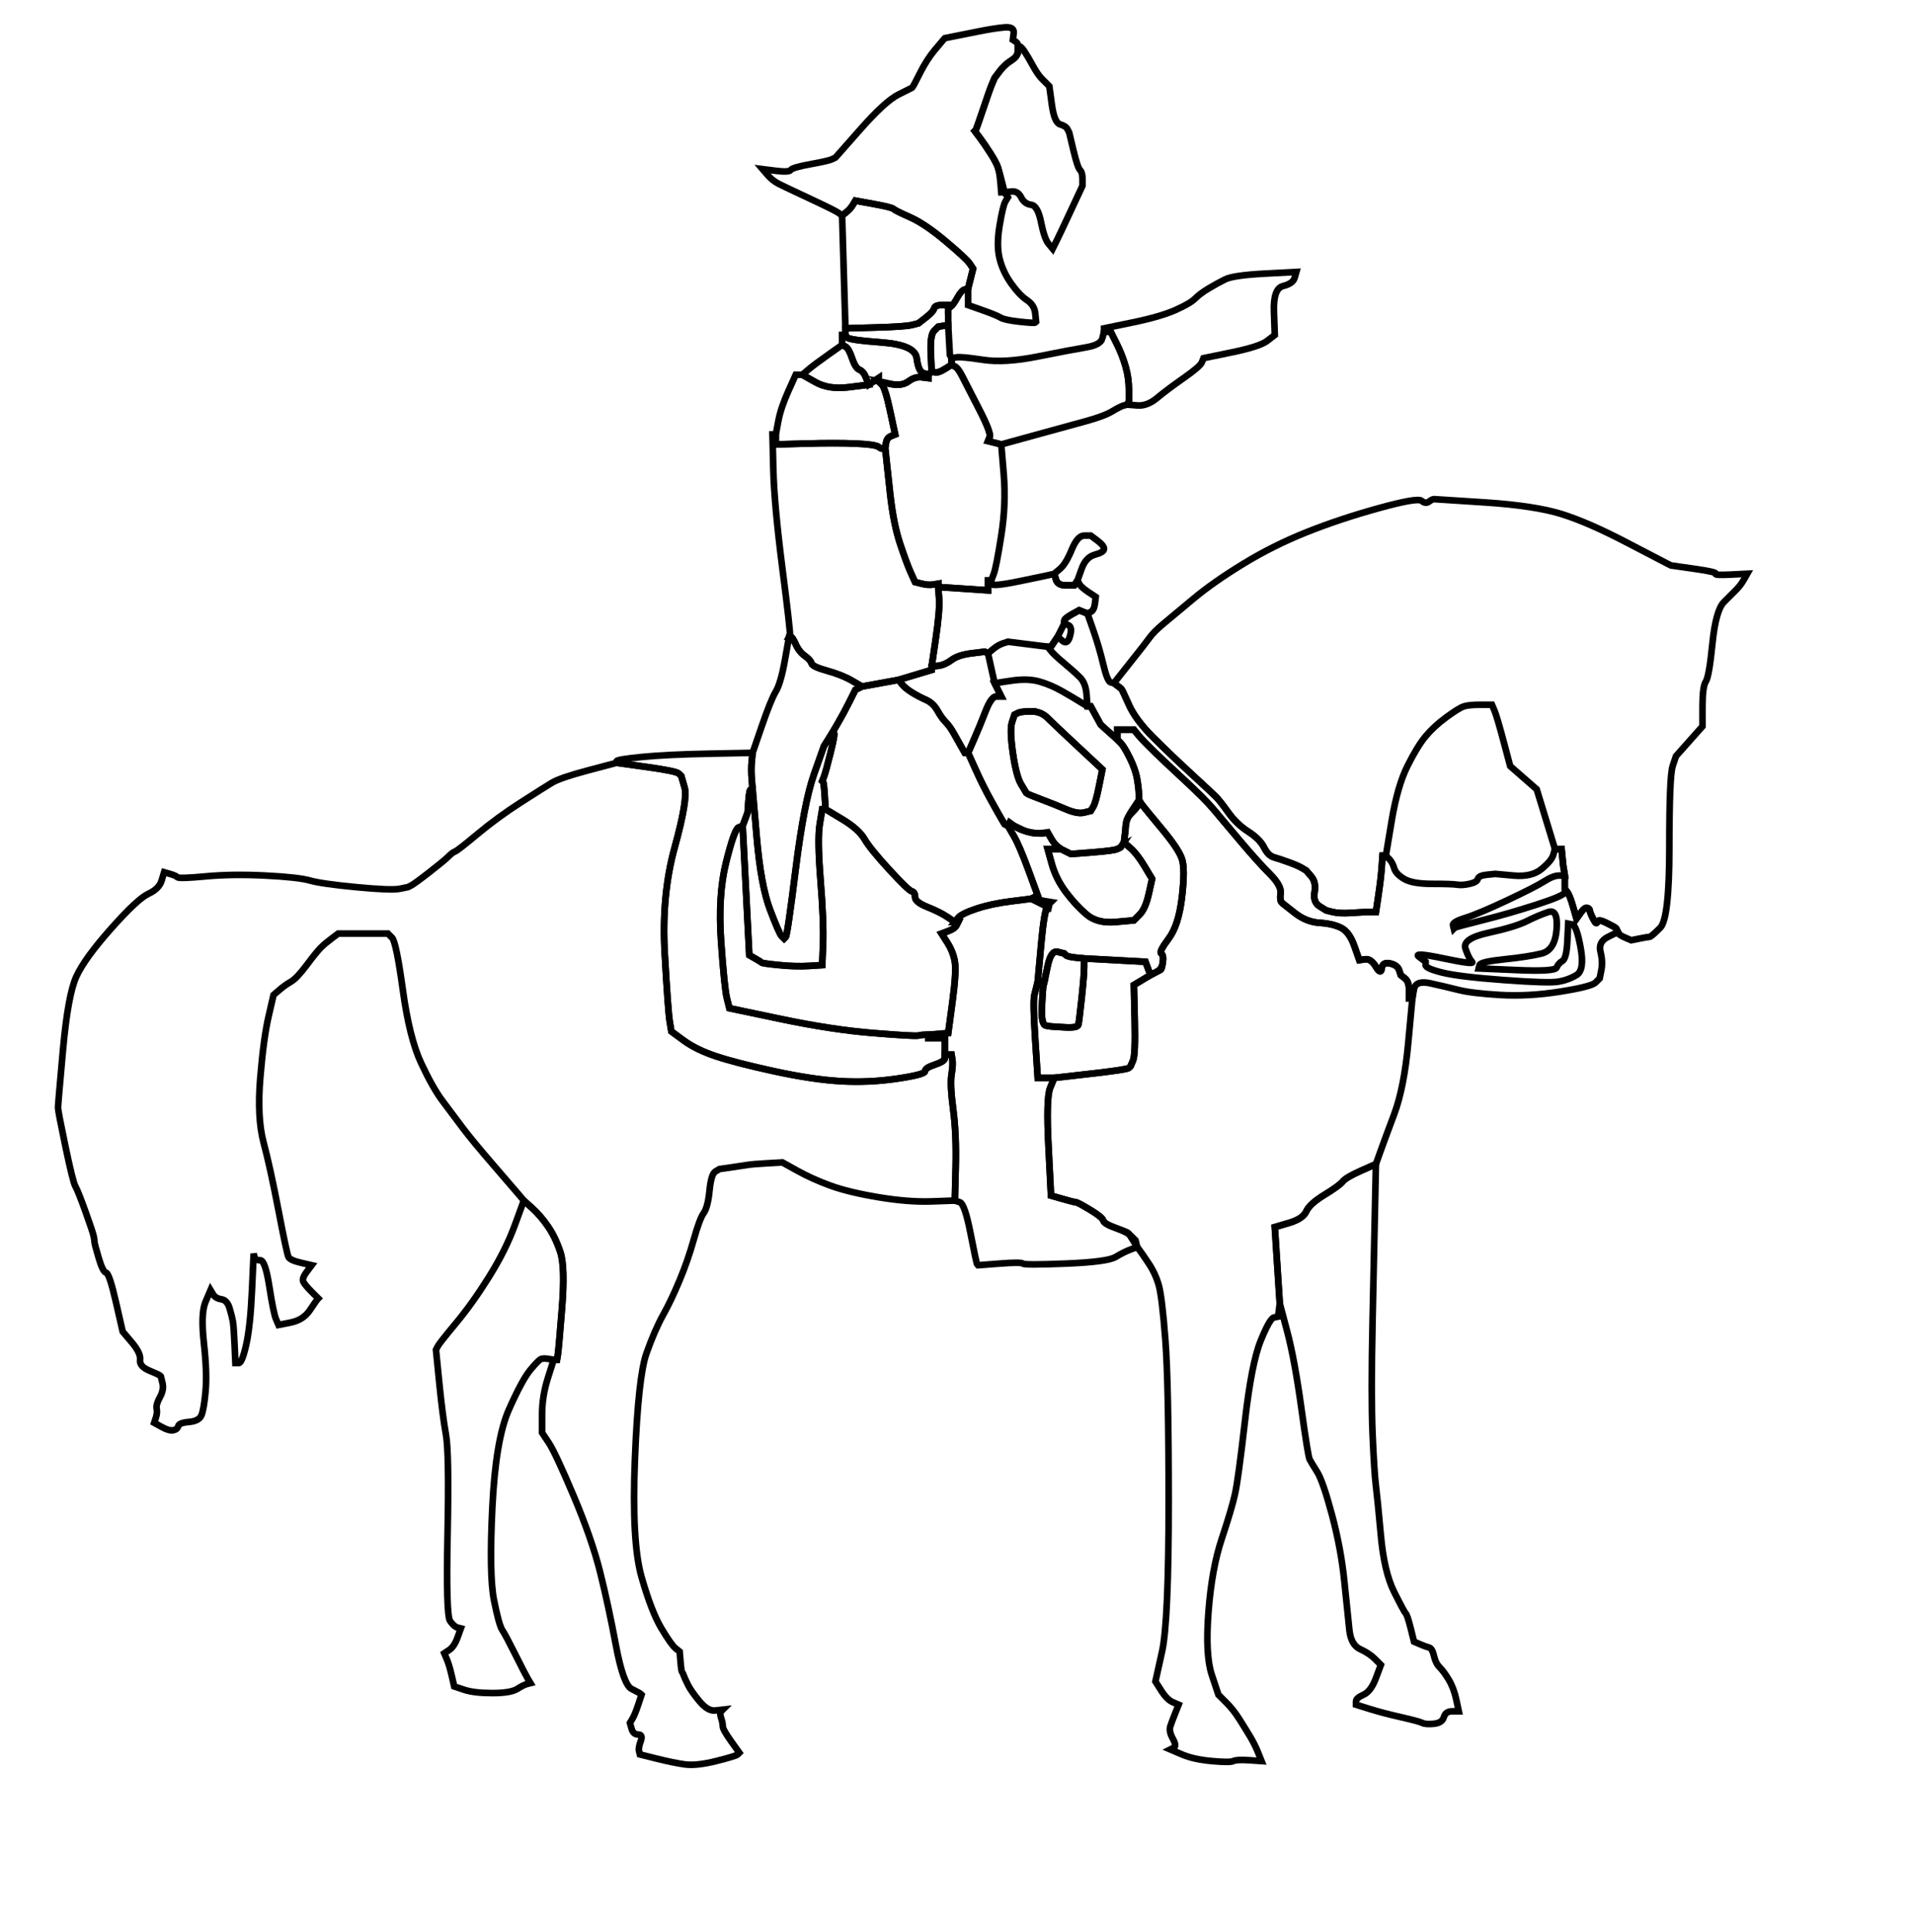 <?xml version="1.0"?><svg width="577" height="582.5" xmlns="http://www.w3.org/2000/svg">
 <title>patriot</title>
 <g>
  <title>Layer 1</title>
  <path fill="none" fill-rule="evenodd" stroke="#000000" stroke-width="2px" id="path2" d="m317,173.25l1,-0.25l0.5,1.75q0.5,1.75 3,1.75l2.5,0l0.5,-0.75l0.5,-0.75l0.5,1q0.5,1 2.75,2.5l2.25,1.5l-0.25,2q-0.25,2 -1.25,2.5l-1,0.5l-1.25,-0.5l-1.25,-0.5l-2.25,1.25q-2.25,1.25 -2.25,2l0,0.75l-1,2l-1,2l-1,1.5l-1,1.5l-0.5,0l-0.5,0l-6,-0.75l-6,-0.75l-1.5,0.5q-1.5,0.5 -3,1.75l-1.5,1.25l-0.5,-0.25l-0.5,-0.25l-4,0.5q-4,0.5 -6,2q-2,1.5 -4,1.75l-2,0.25l1.25,-8.5q1.25,-8.5 1,-12l-0.25,-3.5l7.5,0.5l7.5,0.5l0,-1.5l0,-1.5l0.5,0l0.5,0l0,1q0,1 8.5,-0.75q8.5,-1.75 9.5,-2z"/>
  <path fill="none" fill-rule="evenodd" stroke="#000000" stroke-width="2px" id="path4" d="m343,122.25l-3,-0.25l0.25,-0.5l0.25,-0.5l0,-3.5q0,-3.5 -1,-7q-1,-3.5 -2.75,-7l-1.75,-3.5l-1,0l-1,0l0,-0.5l0,-0.5l8.5,-1.75q8.5,-1.75 13,-3.75q4.5,-2 6,-3.5q1.5,-1.5 4,-3q2.5,-1.5 5,-2.75q2.5,-1.25 12,-1.75l9.5,-0.5l-0.5,1.75q-0.5,1.75 -3.5,2.5q-3,0.75 -2.75,7.75l0.25,7l-2.25,1.75q-2.25,1.75 -10.75,3.5l-8.5,1.75l-0.5,1.25q-0.5,1.25 -5.5,4.75q-5,3.5 -8,6q-3,2.5 -6,2.25z"/>
  <path fill="none" fill-rule="evenodd" stroke="#000000" stroke-width="2px" id="path6" d="m332.5,102l0.5,-2l1,0l1,0l1.75,3.5q1.75,3.5 2.75,7q1,3.5 1,7l0,3.5l-0.25,0.5l-0.25,0.5l-1,0.25q-1,0.25 -3.5,1.75q-2.5,1.5 -8,3q-5.5,1.5 -15.5,4.25l-10,2.75l-2,-0.5l-2,-0.5l0.5,-1.25q0.5,-1.25 -3.25,-8.5q-3.75,-7.25 -5,-9.75q-1.25,-2.5 -2.25,-3l-1,-0.5l0,-1l0,-1l1.5,-0.25q1.5,-0.25 8,0.75q6.5,1 16.5,-1q10,-2 14.5,-2.75q4.5,-0.75 5,-2.75z"/>
  <path fill="none" fill-rule="evenodd" stroke="#000000" stroke-width="2px" id="path8" d="m285,111.25l2,-1.25l1,0.5q1,0.5 2.25,3q1.25,2.5 5,9.75q3.75,7.25 3.25,8.5l-0.5,1.25l2,0.5l2,0.5l0.75,9q0.75,9 -0.75,18.5q-1.5,9.5 -2.25,11.5l-0.75,2l-0.5,0l-0.5,0l0,1.5l0,1.5l-7.5,-0.5l-7.5,-0.5l0,-0.5l0,-0.5l-1.5,0.25q-1.5,0.25 -3.5,-0.25l-2,-0.5l-1.25,-2.75q-1.25,-2.75 -3.25,-8.75q-2,-6 -3,-15q-1,-9 -1.25,-11.5l-0.25,-2.5l0.25,-1.5q0.25,-1.5 1.5,-2l1.25,-0.5l-1.5,-7q-1.5,-7 -2.5,-8l-1,-1l3.5,0.75q3.5,0.75 5.5,-0.75q2,-1.5 4,-1.25l2,0.25l0,-0.5l0,-0.5l0.5,-0.5l0.5,-0.5l1,0.25q1,0.25 3,-1z"/>
  <path fill="none" fill-rule="evenodd" stroke="#000000" stroke-width="2px" id="path10" d="m249.75,107l4.25,-3l1,0.5q1,0.5 2,3.5q1,3 2.25,3.5q1.25,0.5 2,2.5l0.75,2l-6,0.75q-6,0.75 -10,-1.5l-4,-2.25l1.75,-1.5q1.75,-1.5 6,-4.5z"/>
  <path fill="none" fill-rule="evenodd" stroke="#000000" stroke-width="2px" id="path12" d="m241,113l1,0l4,2.25q4,2.25 10,1.5l6,-0.75l1.5,-1l1.5,-1l0,0.5l0,0.5l1,1q1,1 2.5,8l1.5,7l-1.25,0.5q-1.25,0.5 -1.5,2l-0.25,1.5l-0.5,0.25q-0.5,0.25 -1.5,-0.5q-1,-0.75 -7,-1q-6,-0.25 -15,0l-9,0.25l0,-1.5l0,-1.5l0.75,-4q0.75,-4 3,-9l2.25,-5l1,0z"/>
  <path fill="none" fill-rule="evenodd" stroke="#000000" stroke-width="2px" id="path14" d="m233.5,131l0.5,0l0,1.5l0,1.5l9,-0.25q9,-0.25 15,0q6,0.25 7,1q1,0.75 1.5,0.5l0.5,-0.25l0.25,2.5q0.25,2.5 1.25,11.5q1,9 3,15q2,6 3.25,8.75l1.25,2.75l2,0.5q2,0.5 3.5,0.25l1.5,-0.25l0,0.5l0,0.5l0.25,3.5q0.25,3.5 -1,12l-1.25,8.5l0,0.5l0,0.5l-5,1.5l-5,1.5l-5.5,1l-5.5,1l-3,-1.75q-3,-1.75 -7.5,-3q-4.5,-1.25 -4.75,-2.25q-0.25,-1 -2,-2.25q-1.75,-1.25 -2.75,-3.5q-1,-2.25 -1.5,-2.25l-0.5,0l0.25,-0.5q0.25,-0.5 -2.25,-20q-2.5,-19.5 -2.75,-30l-0.25,-10.5l0.5,0z"/>
  <path fill="none" fill-rule="evenodd" stroke="#000000" stroke-width="2px" id="path16" d="m265.5,206l5.5,-1l1,1.25q1,1.25 3,2.5q2,1.25 4.25,2.25q2.25,1 3.5,3.25q1.25,2.25 2.5,3.5q1.25,1.25 2.5,3.5q1.25,2.25 2.25,4l1,1.75l0.5,0l0.5,0l2.25,5q2.25,5 4.75,9.5q2.5,4.5 3.25,5.75l0.75,1.25l0.5,0.25l0.5,0.25l1.75,3q1.75,3 4.5,10.5l2.75,7.5l-1,0.5l-1,0.5l-6,0.75q-6,0.75 -10.5,2.25q-4.5,1.5 -5.5,2.75l-1,1.25l-2.25,-1.5q-2.25,-1.5 -6,-3q-3.75,-1.5 -3.75,-3q0,-1.5 -1,-1.75q-1,-0.25 -6.75,-6.5q-5.75,-6.25 -7.5,-9.25q-1.75,-3 -6.75,-6l-5,-3l-0.25,-4q-0.25,-4 -0.5,-4.25l-0.25,-0.25l0.5,-1.25q0.5,-1.25 2,-7.25q1.5,-6 1,-6l-0.5,0l1.75,-3q1.75,-3 3.5,-6.5l1.75,-3.5l1,-0.5l1,-0.5l5.5,-1z"/>
  <path fill="none" fill-rule="evenodd" stroke="#000000" stroke-width="2px" id="path18" d="m236.75,199l1.25,-7l0.5,0q0.5,0 1.5,2.25q1,2.25 2.75,3.5q1.75,1.25 2,2.25q0.25,1 4.75,2.25q4.5,1.25 7.5,3l3,1.75l-1,0.5l-1,0.5l-1.75,3.5q-1.75,3.5 -3.5,6.5l-1.75,3l-1.25,2l-1.25,2l-3,8.5q-3,8.5 -5.5,28.5q-2.5,20 -3,20.5l-0.5,0.5l-0.75,-0.75q-0.75,-0.75 -3.5,-8q-2.75,-7.25 -4,-21.75l-1.25,-14.5l-0.25,-3q-0.25,-3 0,-5.5l0.25,-2.5l2.75,-8q2.75,-8 4.25,-10.5q1.5,-2.5 2.75,-9.5z"/>
  <path fill="none" fill-rule="evenodd" stroke="#000000" stroke-width="2px" id="path20" d="m249.75,223l1.25,-2l0.5,0q0.5,0 -1,6q-1.5,6 -2,7.25l-0.5,1.25l0.25,0.25q0.25,0.25 0.5,4.25l0.25,4l-0.5,0l-0.5,0l-0.75,4.5q-0.75,4.5 0.25,17q1,12.5 0.75,19l-0.25,6.5l-4,0.25q-4,0.25 -9,-0.25q-5,-0.5 -5.25,-0.75q-0.25,-0.25 -2,-1.25l-1.75,-1l-1,-19.5l-1,-19.5l0.75,-2l0.75,-2l0.25,-3.5q0.25,-3.5 0.75,-3.5l0.5,0l1.25,14.5q1.25,14.5 4,21.75q2.75,7.25 3.5,8l0.75,0.75l0.5,-0.5q0.5,-0.5 3,-20.5q2.5,-20 5.5,-28.5l3,-8.5l1.25,-2z"/>
  <path fill="none" fill-rule="evenodd" stroke="#000000" stroke-width="2px" id="path22" d="m214,227.25l13,-0.25l-0.25,2.5q-0.25,2.5 0,5.5l0.25,3l-0.5,0q-0.5,0 -0.75,3.5l-0.25,3.5l-0.75,2l-0.75,2l-1.25,0.5q-1.25,0.5 -3.75,10.5q-2.5,10 -1.5,24q1,14 1.75,17l0.75,3l15.5,3.25q15.5,3.25 28,4.25q12.5,1 13.5,0.75q1,-0.25 2,-0.25l1,0l0,0.5l0,0.5l2.5,0l2.5,0l0,2.5l0,2.5l0,1q0,1 -3,2q-3,1 -3,2q0,1 -8.5,2.25q-8.5,1.25 -17,0.75q-8.5,-0.5 -20,-3q-11.5,-2.5 -17.5,-4.5q-6,-2 -9.75,-4.75l-3.75,-2.75l-0.5,-3q-0.5,-3 -1.5,-20.5q-1,-17.5 3,-32q4,-14.5 3,-18l-1,-3.5l-0.75,-0.75q-0.75,-0.75 -9.75,-2l-9,-1.25l0,-0.5q0,-0.5 7.5,-1.25q7.5,-0.75 20.5,-1z"/>
  <path fill="none" fill-rule="evenodd" stroke="#000000" stroke-width="2px" id="path24" d="m327,291.5l0,-2.5l9.25,0.5l9.25,0.5l0.75,2l0.75,2l-2.5,1.5l-2.5,1.5l0.25,10.5q0.25,10.5 -0.5,12.25l-0.75,1.75l-0.5,0.5q-0.5,0.5 -11.5,1.75l-11,1.25l-2.5,0l-2.5,0l-0.75,-11.5q-0.75,-11.5 -0.25,-13.5l0.5,-2l0.25,-1l0.25,-1l1,0l1,0l-0.25,1q-0.25,1 -0.5,6.5q-0.25,5.5 1.25,5.75l1.5,0.25l4,0.25q4,0.25 4.25,-0.75q0.25,-1 1,-8q0.75,-7 0.75,-9.5z"/>
  <path fill="none" fill-rule="evenodd" stroke="#000000" stroke-width="2px" id="path26" d="m343.5,242l0.5,0l0.75,1q0.75,1 5.75,7q5,6 6,9q1,3 0,11.5q-1,8.5 -4,12.5q-3,4 -2.25,4.5q0.75,0.5 0.5,2.5q-0.25,2 -1.5,2.75l-1.25,0.75l-0.5,0.25l-0.5,0.25l-0.75,-2l-0.75,-2l-9.25,-0.5l-9.25,-0.5l-2.5,-0.25q-2.5,-0.25 -3,-0.75l-0.5,-0.5l-2,-0.5q-2,-0.5 -3,4.25l-1,4.75l-1,0l-1,0l1,-11q1,-11 2,-11l1,0l-3,-1.5l-3,-1.5l1,-0.5l1,-0.5l-2.75,-7.5q-2.75,-7.5 -4.5,-10.5l-1.75,-3l0.25,-0.5l0.25,-0.5l1.75,1.25q1.75,1.25 4.75,1.75q3,0.5 4,0.25l1,-0.25l1,1.75q1,1.75 2,2.5l1,0.75l-2,0l-2,0l1.25,4.5q1.25,4.5 4.25,8.5q3,4 6.25,6.75q3.25,2.75 8.75,2.25l5.5,-0.5l1.75,-1.75q1.75,-1.75 2.75,-6.25l1,-4.5l-2.25,-3.75q-2.25,-3.75 -4.25,-5.5l-2,-1.75l0.25,-2q0.25,-2 0.25,-2.5q0,-0.5 0.25,-1.75q0.25,-1.25 1.75,-3.5l1.5,-2.25l0.5,0z"/>
  <path fill="none" fill-rule="evenodd" stroke="#000000" stroke-width="2px" id="path29" d="m326,211.75l2,1.25l0.5,0l0.5,0l1.5,2.75l1.5,2.75l2.5,2.25l2.5,2.25l1,1q1,1 2.75,4.5q1.75,3.5 2.25,6.5q0.5,3 0.5,4.5l0,1.5l0.25,0.5l0.25,0.5l-0.75,1q-0.75,1 -2,2.25q-1.25,1.25 -1.5,2.5q-0.25,1.25 -0.25,1.75q0,0.5 -0.25,2.5l-0.25,2l-0.5,0.75l-0.5,0.75l-1,0.5q-1,0.5 -7.5,1l-6.5,0.5l-1.5,-0.75l-1.5,-0.75l-1,-0.75q-1,-0.75 -2,-2.5l-1,-1.75l-2.5,0.25q-2.5,0.25 -5.5,-1.25q-3,-1.5 -3.5,-1.25l-0.5,0.25l-0.5,-0.25l-0.5,-0.25l-0.75,-1.25q-0.75,-1.25 -3.25,-5.75q-2.5,-4.5 -4.75,-9.5l-2.25,-5l1.75,-4q1.75,-4 3.5,-8.5q1.75,-4.5 3.25,-4.5l1.5,0l-1,-2l-1,-2l5,-0.75q5,-0.75 8.5,0.25q3.5,1 7,3q3.5,2 5.5,3.25zm-15,2.75q3,0 5,2q2,2 9.25,8.75l7.25,6.75l-1,5q-1,5 -1.75,6.25l-0.75,1.25l-2,0.5q-2,0.5 -5.5,-1q-3.5,-1.5 -7.5,-3q-4,-1.5 -4.25,-1.75l-0.25,-0.25l-1.5,-2.5q-1.5,-2.5 -2.5,-9.5q-1,-7 -0.25,-9.25l0.75,-2.25l1,-0.5q1,-0.5 4,-0.5z"/>
  <path fill="none" fill-rule="evenodd" stroke="#000000" stroke-width="2px" id="path31" d="m248.5,244l0.5,0l5,3q5,3 6.75,6q1.75,3 7.5,9.25q5.75,6.25 6.75,6.5q1,0.25 1,1.75q0,1.5 3.75,3q3.75,1.5 6,3l2.25,1.5l0.5,0l0.5,0l-0.5,1q-0.5,1 -2.5,1.75l-2,0.75l1.75,2.75q1.75,2.75 2.25,5.75q0.5,3 -0.75,12.25l-1.25,9.25l-3,0.25l-3,0.25l-1,0q-1,0 -2,0.25q-1,0.25 -13.5,-0.75q-12.5,-1 -28,-4.25l-15.5,-3.25l-0.75,-3q-0.75,-3 -1.75,-17q-1,-14 1.5,-24q2.5,-10 3.75,-10.5l1.25,-0.5l1,19.5l1,19.5l1.75,1q1.75,1 2,1.25q0.25,0.25 5.25,0.75q5,0.5 9,0.25l4,-0.25l0.25,-6.5q0.25,-6.5 -0.75,-19q-1,-12.5 -0.25,-17l0.75,-4.5l0.5,0z"/>
  <path fill="none" fill-rule="evenodd" stroke="#000000" stroke-width="2px" id="path33" d="m311,214.5q3,0 5,2q2,2 9.25,8.75l7.25,6.75l-1,5q-1,5 -1.75,6.25l-0.75,1.25l-2,0.5q-2,0.5 -5.5,-1q-3.5,-1.5 -7.5,-3q-4,-1.5 -4.25,-1.75l-0.25,-0.25l-1.5,-2.5q-1.5,-2.5 -2.5,-9.5q-1,-7 -0.25,-9.25l0.75,-2.25l1,-0.5q1,-0.5 4,-0.5z"/>
  <path fill="none" fill-rule="evenodd" stroke="#000000" stroke-width="2px" id="path35" d="m324.5,288.75l2.5,0.25l0,2.5q0,2.5 -0.75,9.5q-0.75,7 -1,8q-0.25,1 -4.25,0.75l-4,-0.25l-1.5,-0.25q-1.5,-0.25 -1.25,-5.75q0.25,-5.5 0.5,-6.5l0.25,-1l1,-4.75q1,-4.75 3,-4.25l2,0.5l0.5,0.5q0.5,0.5 3,0.75z"/>
  <path fill="none" fill-rule="evenodd" stroke="#000000" stroke-width="2px" id="path37" d="m338.5,254.75l0.5,-0.75l2,1.75q2,1.75 4.25,5.5l2.25,3.75l-1,4.5q-1,4.5 -2.75,6.25l-1.75,1.75l-5.5,0.5q-5.5,0.5 -8.75,-2.25q-3.25,-2.75 -6.25,-6.75q-3,-4 -4.25,-8.5l-1.25,-4.5l2,0l2,0l1.5,0.75l1.5,0.75l6.5,-0.5q6.5,-0.5 7.5,-1l1,-0.5l0.5,-0.75z"/>
  <path fill="none" fill-rule="evenodd" stroke="#000000" stroke-width="2px" id="path39" d="m297.5,196.75l0.5,0.25l1,4.5l1,4.5l1,2l1,2l-1.5,0q-1.5,0 -3.25,4.5q-1.75,4.5 -3.5,8.5l-1.75,4l-0.5,0l-0.5,0l-1,-1.75q-1,-1.75 -2.25,-4q-1.25,-2.25 -2.5,-3.5q-1.25,-1.25 -2.5,-3.5q-1.25,-2.25 -3.5,-3.25q-2.25,-1 -4.25,-2.25q-2,-1.25 -3,-2.5l-1,-1.25l5,-1.5l5,-1.5l0,-0.5l0,-0.5l2,-0.25q2,-0.25 4,-1.75q2,-1.5 6,-2l4,-0.5l0.5,0.25z"/>
  <path fill="none" fill-rule="evenodd" stroke="#000000" stroke-width="2px" id="path41" d="m254.5,101l0.5,0l0.5,0.75q0.5,0.75 10.5,1.5q10,0.75 10.5,4.75q0.5,4 2,4.5l1.5,0.5l0,0.5l0,0.5l-2,-0.25q-2,-0.25 -4,1.25q-2,1.5 -5.5,0.75l-3.5,-0.75l0,-0.5l0,-0.5l-1.5,1l-1.5,1l-0.75,-2q-0.75,-2 -2,-2.5q-1.25,-0.5 -2.25,-3.5q-1,-3 -2,-3.5l-1,-0.5l0,-1.5l0,-1.5l0.5,0z"/>
  <path fill="none" fill-rule="evenodd" stroke="#000000" stroke-width="2px" id="path43" d="m284.5,98.25l1.5,-0.25l0.25,4.5l0.25,4.5l0.25,0.5l0.25,0.5l0,1l0,1l-2,1.25q-2,1.25 -3,1l-1,-0.25l-0.25,-5.5q-0.25,-5.5 1,-6.75l1.25,-1.25l1.5,-0.25z"/>
  <path fill="none" fill-rule="evenodd" stroke="#000000" stroke-width="2px" id="path45" d="m286,92.5l0,0.5l0,2.5l0,2.5l-1.5,0.25l-1.5,0.25l-1.25,1.25q-1.25,1.25 -1,6.75l0.25,5.5l-0.5,0.5l-0.5,0.5l-1.5,-0.5q-1.5,-0.5 -2,-4.5q-0.5,-4 -10.5,-4.75q-10,-0.75 -10.5,-1.5l-0.5,-0.75l0,-1l0,-1l9,-0.25q9,-0.25 11,-0.75l2,-0.5l2.25,-1.75q2.25,-1.75 2.5,-2.75q0.25,-1 2.25,-1l2,0l0,0.5z"/>
  <path fill="none" fill-rule="evenodd" stroke="#000000" stroke-width="2px" id="path47" d="m292.75,84l-0.75,3l-1,0.25q-1,0.25 -2.25,2.5q-1.25,2.25 -2,2.75l-0.75,0.5l0,-0.5l0,-0.5l-2,0q-2,0 -2.25,1q-0.25,1 -2.5,2.75l-2.25,1.75l-2,0.5q-2,0.5 -11,0.75l-9,0.25l-0.5,-17l-0.5,-17l1.25,-1q1.25,-1 2,-2.25l0.75,-1.25l5.5,1q5.5,1 6,1.5q0.5,0.5 5,2.5q4.5,2 10.75,7.25q6.25,5.25 7.25,6.75l1,1.5l-0.75,3z"/>
  <path fill="none" fill-rule="evenodd" stroke="#000000" stroke-width="2px" id="path49" d="m307,13.5l0,0.5l0,1.5q0,1.5 -2,2.75q-2,1.25 -3.5,3.25l-1.5,2l-0.75,1.75q-0.75,1.75 -2.75,7.75q-2,6 -2.25,6.25l-0.25,0.25l1.5,2q1.5,2 3.25,4.75q1.75,2.75 2.25,4.25q0.5,1.5 1.25,4.5l0.75,3l0.5,0.75l0.5,0.75l-0.75,1.25q-0.75,1.25 -1.75,7.25q-1,6 0,10q1,4 3.5,7.5q2.5,3.5 4.75,5q2.25,1.5 2.5,4l0.25,2.5l-0.25,0.25q-0.25,0.25 -4.75,-0.25q-4.5,-0.5 -5.75,-1.25q-1.25,-0.75 -5.5,-2.25l-4.25,-1.5l0,-2.5l0,-2.5l0.75,-3l0.75,-3l-1,-1.5q-1,-1.5 -7.25,-6.75q-6.25,-5.25 -10.75,-7.25q-4.5,-2 -5,-2.5q-0.5,-0.5 -6,-1.5l-5.5,-1l-0.75,1.25q-0.75,1.25 -2,2.25l-1.25,1l-1,-0.75q-1,-0.75 -8.5,-4.25q-7.5,-3.5 -9.5,-4.5q-2,-1 -3.5,-2.75l-1.5,-1.75l4,0.5q4,0.5 4.5,-0.25q0.5,-0.75 6,-1.75q5.5,-1 6.5,-1.5l1,-0.5l7.5,-8.5q7.5,-8.5 11.5,-10.5l4,-2l0.25,-0.25q0.25,-0.25 2.25,-4.25q2,-4 4.5,-7q2.5,-3 2.75,-3.25l0.25,-0.25l2.5,-0.5q2.5,-0.5 7.5,-1.5q5,-1 8,-1.25q3,-0.25 2.75,1.75l-0.25,2l0.75,0.5q0.75,0.5 0.75,1z"/>
  <path fill="none" fill-rule="evenodd" stroke="#000000" stroke-width="2px" id="path51" d="m307,15.5l0,-1.5l0.5,0q0.5,0 1.5,1.5q1,1.5 2.5,4.25q1.5,2.75 2.75,4q1.25,1.25 1.75,1.75l0.5,0.5l0.75,5.5q0.75,5.5 2.5,6q1.75,0.5 2.25,1.5l0.5,1l1.25,5.25q1.25,5.25 2,6q0.75,0.75 0.75,2.75l0,2l-3.5,7.5q-3.5,7.5 -4.5,9.5l-1,2l-1.25,-1.5q-1.25,-1.5 -2.25,-6.5q-1,-5 -3,-5.25q-2,-0.25 -3,-2.25q-1,-2 -3,-1.75l-2,0.25l-0.5,0l-0.5,0l-0.25,-3q-0.25,-3 -0.75,-4.5q-0.5,-1.5 -2.25,-4.25q-1.75,-2.75 -3.25,-4.75l-1.5,-2l0.25,-0.25q0.25,-0.25 2.25,-6.25q2,-6 2.75,-7.75l0.75,-1.75l1.5,-2q1.5,-2 3.5,-3.25q2,-1.25 2,-2.75z"/>
  <path fill="none" fill-rule="evenodd" stroke="#000000" stroke-width="2px" id="path53" d="m326.25,171.5l-1.25,3.5l-0.5,0.75l-0.5,0.75l-2.5,0q-2.5,0 -3,-1.75l-0.5,-1.75l1.75,-1.5q1.75,-1.5 3.5,-5.75q1.75,-4.25 3.75,-4.25l2,0l2,1.5q2,1.5 2,2.5q0,1 -2.75,1.75q-2.75,0.75 -4,4.25z"/>
  <path fill="none" fill-rule="evenodd" stroke="#000000" stroke-width="2px" id="path56" d="m326.75,184.5l1.25,0.5l1.75,5q1.75,5 3,10.25q1.25,5.25 2.25,5.5l1,0.25l1,0.75q1,0.75 1.25,1q0.25,0.25 2.25,4.75q2,4.5 7.25,9.75q5.25,5.25 11.5,11q6.25,5.75 7.5,7q1.25,1.25 3.75,4.75q2.5,3.5 6,5.75q3.5,2.25 4.75,4.75q1.25,2.5 3,3q1.75,0.5 4.5,1.5q2.75,1 4,1.75l1.25,0.75l1.5,1.75q1.5,1.75 1,4.75q-0.5,3 1.5,4.25l2,1.25l2,0.5q2,0.5 5.75,0.25q3.75,-0.25 4.5,-0.25q0.75,0 1.75,0l1,0l0.75,-5q0.75,-5 1,-8.5l0.25,-3.5l0.5,0l0.5,0l1,1q1,1 1.5,2.75q0.5,1.75 3,3.25q2.5,1.5 8.5,1.5q6,0 7.5,0.25q1.5,0.25 3.75,-0.25q2.25,-0.5 2.5,-1.5q0.25,-1 2.75,-1.25l2.5,-0.25l5.5,0.5q5.5,0.5 8.5,-2q3,-2.5 3.5,-4.25l0.5,-1.75l1,0l1,0l0.25,2.5l0.25,2.5l0.25,1.5l0.25,1.5l-1.75,0q-1.75,0 -4.5,1.75q-2.75,1.75 -11.25,5.75q-8.5,4 -12.5,5.25q-4,1.25 -3.75,2.25l0.25,1l0.25,-0.25q0.25,-0.25 8.25,-2.25q8,-2 16.5,-4.75q8.5,-2.75 8.5,-3.75l0,-1l0.75,1q0.75,1 1.75,4.5l1,3.5l1.25,-1.75q1.25,-1.75 2,-1.5q0.75,0.25 0.75,0.75q0,0.5 1,2.5q1,2 1.25,1q0.25,-1 2.75,0.25q2.5,1.25 2.75,1.5l0.25,0.25l0.25,0.5l0.25,0.5l-3,1.5q-3,1.5 -2.25,4.5q0.75,3 0.25,5.5l-0.5,2.5l-1.25,1.25q-1.25,1.25 -10.75,2.75q-9.5,1.5 -18,1q-8.5,-0.5 -12.5,-1.5q-4,-1 -8.5,-2q-4.5,-1 -5,1.75l-0.5,2.75l-0.5,0l-0.5,0l0,-2.5q0,-2.5 -1.25,-3.5l-1.25,-1l-0.5,-1.5q-0.5,-1.5 -2.75,-2q-2.25,-0.5 -2.5,1.5q-0.25,2 -1.75,-0.5q-1.5,-2.5 -3.25,-2.25l-1.75,0.25l-1.5,-4.25q-1.5,-4.25 -4,-5.5q-2.5,-1.25 -6.5,-1.5q-4,-0.25 -7.5,-3l-3.5,-2.75l-0.5,-0.5q-0.5,-0.5 -0.25,-2.75q0.25,-2.25 -3.25,-5.75q-3.5,-3.5 -9,-10q-5.5,-6.5 -8,-9.5q-2.5,-3 -9.25,-9.25q-6.75,-6.25 -8.5,-8q-1.75,-1.75 -3,-3q-1.25,-1.25 -2.25,-2.5l-1,-1.25l-2.5,0l-2.5,0l0,1.5l0,1.5l-2.5,-2.25l-2.5,-2.25l-1.5,-2.75l-1.5,-2.75l-0.5,0l-0.5,0l-0.25,-3.5q-0.25,-3.5 -2,-5.25q-1.75,-1.75 -4.75,-4.25q-3,-2.5 -4,-3.75l-1,-1.25l0.5,0l0.5,0l1,-1.5l1,-1.5l1.5,1.25q1.5,1.25 2.25,-1.5q0.75,-2.75 -0.5,-3.25l-1.25,-0.5l0,-0.75q0,-0.75 2.25,-2l2.25,-1.25l1.25,0.5zm140.25,90.5q3,-1 2.5,5.25q-0.5,6.25 -4.5,7.25q-4,1 -11.25,1.75q-7.25,0.75 -7.5,1.75l-0.25,1l11.5,0.5q11.5,0.5 12,-0.75q0.5,-1.25 1.75,-2q1.25,-0.75 1.5,-6l0.25,-5.25l1.25,0.25q1.25,0.25 2.5,7q1.25,6.75 -1.25,8.25q-2.5,1.5 -5.5,2q-3,0.5 -16.5,-0.5q-13.5,-1 -18.5,-2.25q-5,-1.25 -5,-2.25l0,-1l-2,-1.5q-2,-1.5 7.5,0.5q9.5,2 8.5,1q-1,-1 -2,-4q-1,-3 7,-4.75q8,-1.75 11.5,-3.5q3.5,-1.75 6.5,-2.75z"/>
  <path fill="none" fill-rule="evenodd" stroke="#000000" stroke-width="2px" id="path58" d="m177.5,232.25l8.5,-2.25l9,1.25q9,1.25 9.75,2l0.75,0.75l1,3.5q1,3.5 -3,18q-4,14.5 -3,32q1,17.5 1.5,20.5l0.5,3l3.75,2.75q3.75,2.75 9.75,4.75q6,2 17.5,4.5q11.5,2.5 20,3q8.5,0.5 17,-0.75q8.5,-1.25 8.5,-2.25q0,-1 3,-2q3,-1 3,-2l0,-1l1,0l1,0l0.25,1.5q0.25,1.5 -0.25,4.5q-0.5,3 0.5,10.5q1,7.5 0.75,17.5l-0.25,10l-7,0.25q-7,0.25 -16,-1.25q-9,-1.5 -14.5,-3.5q-5.5,-2 -10,-4.5l-4.5,-2.5l-4.5,0.25q-4.5,0.25 -6,0.5q-1.5,0.25 -5,0.75l-3.5,0.5l-1.25,0.75q-1.25,0.75 -1.75,5.75q-0.5,5 -1.75,6.75q-1.25,1.75 -3,8q-1.75,6.25 -4.25,12.25q-2.5,6 -5,10.5q-2.5,4.5 -5,11.5q-2.5,7 -3.5,32q-1,25 2,35.5q3,10.5 6,15.5q3,5 4.25,6l1.25,1l0.25,3q0.25,3 0.5,3.25q0.25,0.25 0.5,1q0.25,0.75 1.25,2.75q1,2 3.5,5q2.5,3 4.75,2.75l2.25,-0.25l-0.5,0.5q-0.5,0.5 0,2q0.5,1.5 0.5,2.5q0,1 2.5,4.5l2.5,3.5l-0.5,0.5q-0.5,0.5 -6.5,2q-6,1.5 -9.5,1q-3.5,-0.5 -8.5,-1.75l-5,-1.25l-0.25,-1q-0.25,-1 0.5,-3q0.75,-2 -0.75,-2q-1.5,0 -2,-1.75l-0.5,-1.75l0.75,-1.25q0.75,-1.25 1.75,-4.25l1,-3l-0.25,-0.25q-0.25,-0.25 -2.75,-1.5q-2.5,-1.25 -4.75,-13.25q-2.25,-12 -4.75,-22q-2.5,-10 -8,-23q-5.5,-13 -7.5,-16l-2,-3l0,-5.5q0,-5.5 1.75,-11l1.75,-5.5l0.5,0l0.5,0l0.25,-1.5q0.25,-1.5 1.25,-14q1,-12.5 -0.5,-17q-1.5,-4.5 -3.75,-7.75q-2.25,-3.25 -4.75,-5.5l-2.5,-2.25l-1.25,-1.5q-1.25,-1.5 -7.75,-9q-6.5,-7.5 -9.5,-11.5q-3,-4 -6,-8q-3,-4 -6.5,-11.5q-3.5,-7.5 -5.5,-22q-2,-14.5 -3.25,-15.75l-1.25,-1.25l-7.5,0l-7.5,0l-2,1.5q-2,1.5 -3.25,2.75q-1.25,1.25 -4.25,5.25q-3,4 -4.75,5q-1.75,1 -3.5,2.5l-1.75,1.5l-1.5,6.5q-1.5,6.5 -2.5,18.5q-1,12 1,19.5q2,7.5 4.5,20.5q2.5,13 3,14q0.5,1 3.75,1.75l3.25,0.75l-1.5,2q-1.5,2 -1,3q0.5,1 2.5,3l2,2l-0.25,0.25q-0.25,0.25 -2.25,3.25q-2,3 -5.75,3.75l-3.75,0.75l-0.75,-1.75q-0.75,-1.75 -2,-9.75q-1.25,-8 -2.75,-8q-1.5,0 -1.75,-1l-0.25,-1l-0.5,11q-0.5,11 -1.75,16.5q-1.25,5.5 -2.25,5.5l-1,0l-0.25,-5.5q-0.25,-5.5 -0.5,-7q-0.25,-1.5 -1,-4q-0.75,-2.5 -2.5,-2.75q-1.75,-0.25 -2.5,-1.5l-0.75,-1.25l-1.5,3.5q-1.5,3.5 -0.5,12.5q1,9 0.5,14.5q-0.5,5.5 -1.25,7.25q-0.75,1.75 -3.75,2q-3,0.25 -3.25,1.25q-0.25,1 -1.5,1.25q-1.25,0.25 -3.5,-1l-2.25,-1.25l0.5,-1.5q0.5,-1.5 0.25,-2.75q-0.25,-1.25 1,-3.5q1.25,-2.25 0.75,-4.25l-0.5,-2l-0.25,-0.25q-0.25,-0.25 -3.25,-1.5q-3,-1.25 -2.75,-3.25q0.25,-2 -2.5,-5.25l-2.75,-3.25l-2,-8.75q-2,-8.75 -3,-9q-1,-0.25 -2.25,-4.5q-1.25,-4.25 -1.25,-4.75q0,-0.5 -0.25,-1.75q-0.25,-1.25 -2.5,-7.5q-2.25,-6.25 -3,-7.5q-0.75,-1.25 -3,-12q-2.25,-10.75 -2.25,-11.75q0,-1 1.5,-17.5q1.5,-16.5 4,-22q2.5,-5.5 10.5,-14.5q8,-9 11.25,-10.5q3.25,-1.5 4,-4l0.75,-2.5l1.75,0.5q1.75,0.5 2.25,1q0.5,0.5 8.5,-0.25q8,-0.75 18,-0.25q10,0.5 13.5,1.5q3.5,1 14,2q10.5,1 13,0.5l2.5,-0.5l1,-0.5q1,-0.5 5.5,-4q4.5,-3.5 5.75,-4.75q1.25,-1.25 2,-1.5q0.75,-0.25 6.75,-5.25q6,-5 13,-9.5q7,-4.5 9.5,-6q2.5,-1.5 11,-3.75z"/>
  <path fill="none" fill-rule="evenodd" stroke="#000000" stroke-width="2px" id="path60" d="m425.5,301l0.5,0l-1.25,13.5q-1.25,13.5 -4.25,21.5q-3,8 -4.25,11.5l-1.25,3.5l-4.5,2q-4.5,2 -5.5,3.25q-1,1.25 -5.5,4q-4.5,2.75 -5.5,5q-1,2.25 -5.25,3.5l-4.25,1.25l0.75,11.5l0.75,11.5l-0.25,2l-0.25,2l-1.25,0.25q-1.25,0.25 -4,7q-2.75,6.75 -4.75,24.25q-2,17.5 -3,22q-1,4.5 -4,13.5q-3,9 -4,22q-1,13 1,19l2,6l0.25,0.25q0.25,0.25 2.25,2.25q2,2 3.75,4.75q1.75,2.75 3.25,5.25q1.5,2.5 2.5,5l1,2.5l-3.75,-0.25q-3.75,-0.25 -4.75,0.25q-1,0.5 -6.5,0q-5.5,-0.5 -9,-2l-3.5,-1.5l1,-0.5q1,-0.5 -0.25,-2.75q-1.25,-2.25 -0.75,-3.75q0.5,-1.5 1.5,-4l1,-2.5l-1.75,-0.75q-1.75,-0.75 -3.5,-3.5l-1.75,-2.75l2,-9q2,-9 2,-45q0,-36 -1,-49q-1,-13 -2,-16.5q-1,-3.5 -3,-6.5q-2,-3 -2.75,-4l-0.75,-1l-1.25,-2l-1.25,-2l-0.25,-0.25q-0.25,-0.25 -3.75,-1.5q-3.5,-1.25 -3.75,-2.25q-0.25,-1 -4,-3.25q-3.75,-2.25 -4.25,-2.25q-0.5,0 -4,-1l-3.5,-1l-0.75,-14.75q-0.75,-14.75 0.5,-17.75l1.25,-3l11,-1.25q11,-1.25 11.5,-1.75l0.5,-0.5l0.75,-1.75q0.75,-1.75 0.5,-12.25l-0.25,-10.5l2.5,-1.5l2.5,-1.5l1.5,-0.75l1.5,-0.75l0.25,-0.25q0.25,-0.25 0.5,-2.25q0.25,-2 -0.5,-2.5q-0.75,-0.5 2.25,-4.5q3,-4 4,-12.5q1,-8.5 0,-11.5q-1,-3 -6,-9q-5,-6 -5.75,-7l-0.75,-1l-0.25,-0.5l-0.25,-0.5l0,-1.5q0,-1.5 -0.5,-4.5q-0.5,-3 -2.25,-6.5q-1.75,-3.5 -2.75,-4.5l-1,-1l0,-1.5l0,-1.5l2.5,0l2.5,0l1,1.25q1,1.25 2.25,2.5q1.25,1.25 3,3q1.75,1.75 8.5,8q6.75,6.25 9.25,9.25q2.5,3 8,9.5q5.5,6.5 9,10q3.5,3.5 3.25,5.75q-0.25,2.25 0.25,2.75l0.5,0.5l3.5,2.75q3.5,2.75 7.5,3q4,0.25 6.5,1.5q2.5,1.25 4,5.5l1.5,4.25l1.75,-0.25q1.75,-0.25 3.25,2.25q1.5,2.5 1.75,0.5q0.25,-2 2.5,-1.5q2.25,0.5 2.75,2l0.5,1.5l1.25,1q1.25,1 1.25,3.5l0,2.5l0.5,0z"/>
  <path style="vector-effect: non-scaling-stroke; " fill="none" fill-rule="evenodd" stroke="#000000" stroke-width="2px" id="path62" d="m488.25,281.5l-0.25,-0.5l-0.25,-0.5l-0.25,-0.5l-0.25,-0.25q-0.25,-0.25 -2.75,-1.5q-2.5,-1.25 -2.75,-0.25q-0.25,1 -1.25,-1q-1,-2 -1,-2.5q0,-0.5 -0.75,-0.75q-0.75,-0.25 -2,1.5l-1.25,1.75l-1,-3.5q-1,-3.5 -1.75,-4.5l-0.75,-1l0,-2l0,-2l-0.25,-1.5l-0.25,-1.5l-0.25,-2.5l-0.25,-2.5l-1,0l-1,0l-2.75,-9l-2.75,-9l-4,-3.5l-4,-3.5l-2,-7.5q-2,-7.5 -2.75,-9.25l-0.75,-1.75l-3.5,0q-3.5,0 -5,0.5q-1.5,0.5 -5.25,3.25q-3.75,2.75 -6.25,5.75q-2.5,3 -5.5,9q-3,6 -4.75,16.5l-1.75,10.5l-0.5,0l-0.5,0l-0.25,3.5q-0.25,3.5 -1,8.5l-0.75,5l-1,0q-1,0 -1.75,0q-0.75,0 -4.5,0.25q-3.75,0.25 -5.75,-0.25l-2,-0.5l-2,-1.25q-2,-1.25 -1.5,-4.25q0.5,-3 -1,-4.75l-1.5,-1.75l-1.25,-0.75q-1.25,-0.75 -4,-1.75q-2.75,-1 -4.5,-1.5q-1.75,-0.5 -3,-3q-1.25,-2.5 -4.75,-4.75q-3.5,-2.25 -6,-5.75q-2.5,-3.5 -3.75,-4.75q-1.25,-1.25 -7.5,-7q-6.25,-5.75 -11.5,-11q-5.25,-5.25 -7.25,-9.75q-2,-4.5 -2.25,-4.75q-0.25,-0.25 -1.25,-1l-1,-0.75l0.75,-1q0.75,-1 4.75,-6q4,-5 5.25,-6.75q1.25,-1.75 4.25,-4.25q3,-2.5 9,-7.5q6,-5 15,-10.5q9,-5.5 19,-9.5q10,-4 21.75,-7.25q11.75,-3.25 13,-2.25q1.25,1 2.25,0.25q1,-0.75 1.5,-0.75q0.5,0 15.5,1q15,1 23,3.5q8,2.5 19.5,8.5q11.5,6 12.5,6.5l1,0.5l7,1q7,1 6.5,1.5q-0.5,0.5 4.5,0.25l5,-0.25l-1,1.75q-1,1.75 -2.25,3q-1.25,1.25 -3.75,3.75q-2.5,2.5 -3.5,12.5q-1,10 -2,11.5q-1,1.5 -1,7.5l0,6l-4,4.5l-4,4.5l-1,3q-1,3 -1,24.5q0,21.5 -2.75,24.25q-2.75,2.75 -3.25,2.75q-0.5,0 -3,0.5l-2.5,0.5l-1.75,-0.75q-1.75,-0.75 -2,-1.25z"/>
  <path fill="none" fill-rule="evenodd" stroke="#000000" stroke-width="2px" id="path64" d="m305,271.75l6,-0.75l3,0.5l3,0.5l-1,1q-1,1 -2,12l-1,11l-0.25,1l-0.25,1l-0.5,2q-0.5,2 0.25,13.5l0.75,11.5l2.5,0l2.5,0l-1.25,3q-1.25,3 -0.5,17.75l0.75,14.75l3.5,1q3.5,1 4,1q0.5,0 4.25,2.25q3.75,2.25 4,3.25q0.25,1 3.75,2.25q3.5,1.25 4.75,2.5l1.25,1.25l0.25,1l0.25,1l-2,0.75q-2,0.75 -4.5,2.25q-2.5,1.5 -15,2q-12.5,0.5 -13,0q-0.5,-0.5 -7,0l-6.5,0.5l-0.25,-0.25q-0.25,-0.25 -2,-9.25q-1.75,-9 -3.25,-9.5l-1.5,-0.5l0.25,-10q0.25,-10 -0.75,-17.5q-1,-7.5 -0.5,-10.5q0.5,-3 0.25,-4.5l-0.25,-1.5l-1,0l-1,0l0,-2.5l0,-2.5l-2.5,0l-2.5,0l0,-0.5l0,-0.5l3,-0.25l3,-0.25l1.25,-9.25q1.25,-9.25 0.75,-12.25q-0.5,-3 -2.25,-5.75l-1.75,-2.75l2,-0.75q2,-0.75 2.5,-1.75l0.5,-1l-0.5,0l-0.5,0l1,-1.25q1,-1.25 5.5,-2.75q4.5,-1.5 10.5,-2.25z"/>
  <path fill="none" fill-rule="evenodd" stroke="#000000" stroke-width="2px" id="path66" d="m155.25,369.5l2.75,-7.5l2.5,2.25q2.5,2.25 4.75,5.5q2.25,3.25 3.75,7.75q1.5,4.5 0.5,17q-1,12.5 -1.25,14l-0.25,1.5l-0.5,0l-0.5,0l-1.5,-0.25q-1.5,-0.25 -2.25,0q-0.75,0.25 -3.25,3.25q-2.5,3 -6.5,12q-4,9 -5,29.5q-1,20.5 0.5,28q1.5,7.5 2.5,9q1,1.5 4,7.5q3,6 3.75,7.25l0.75,1.25l-1,0.25q-1,0.25 -3,1.5q-2,1.25 -7.5,1.25q-5.5,0 -8.5,-1l-3,-1l-0.75,-3.25q-0.75,-3.25 -1.5,-5l-0.75,-1.75l1.5,-1q1.5,-1 2.5,-3.75l1,-2.75l-1,-0.25q-1,-0.25 -2.25,-2q-1.25,-1.75 -0.75,-26.25q0.5,-24.5 -0.5,-30q-1,-5.5 -2,-15.5l-1,-10l0.5,-1q0.5,-1 5.5,-7q5,-6 10,-14q5,-8 7.75,-15.5z"/>
  <path fill="none" fill-rule="evenodd" stroke="#000000" stroke-width="2px" id="path68" d="m410.5,353l4.5,-2l-0.25,12q-0.25,12 -0.75,35q-0.5,23 0,34.5q0.5,11.5 1,15.5q0.5,4 1.5,15q1,11 4,17q3,6 3.5,6.5q0.5,0.5 1.5,4.5l1,4l1.75,0.75q1.75,0.75 2.75,1q1,0.25 1.5,2.5q0.5,2.25 1.75,3.5q1.25,1.25 2.75,3.75q1.5,2.5 2.25,6l0.75,3.5l-2,0q-2,0 -2.5,1.75q-0.5,1.75 -3,2q-2.5,0.25 -3.5,-0.25q-1,-0.5 -6.5,-1.75q-5.5,-1.25 -9.5,-2.5l-4,-1.25l0,-1q0,-1 2.25,-2q2.25,-1 3.75,-5l1.5,-4l-1.75,-1.75q-1.75,-1.75 -4.5,-3q-2.75,-1.25 -3.25,-5.75q-0.5,-4.5 -1.5,-14.5q-1,-10 -3.75,-20.25q-2.75,-10.25 -4.5,-13q-1.75,-2.75 -2.25,-3.75q-0.5,-1 -2.5,-15.5q-2,-14.5 -4.25,-23l-2.25,-8.5l-0.75,-11.5l-0.75,-11.5l4.25,-1.25q4.25,-1.25 5.25,-3.5q1,-2.25 5.5,-5q4.5,-2.75 5.5,-4q1,-1.25 5.5,-3.25z"/>
 </g>
</svg>